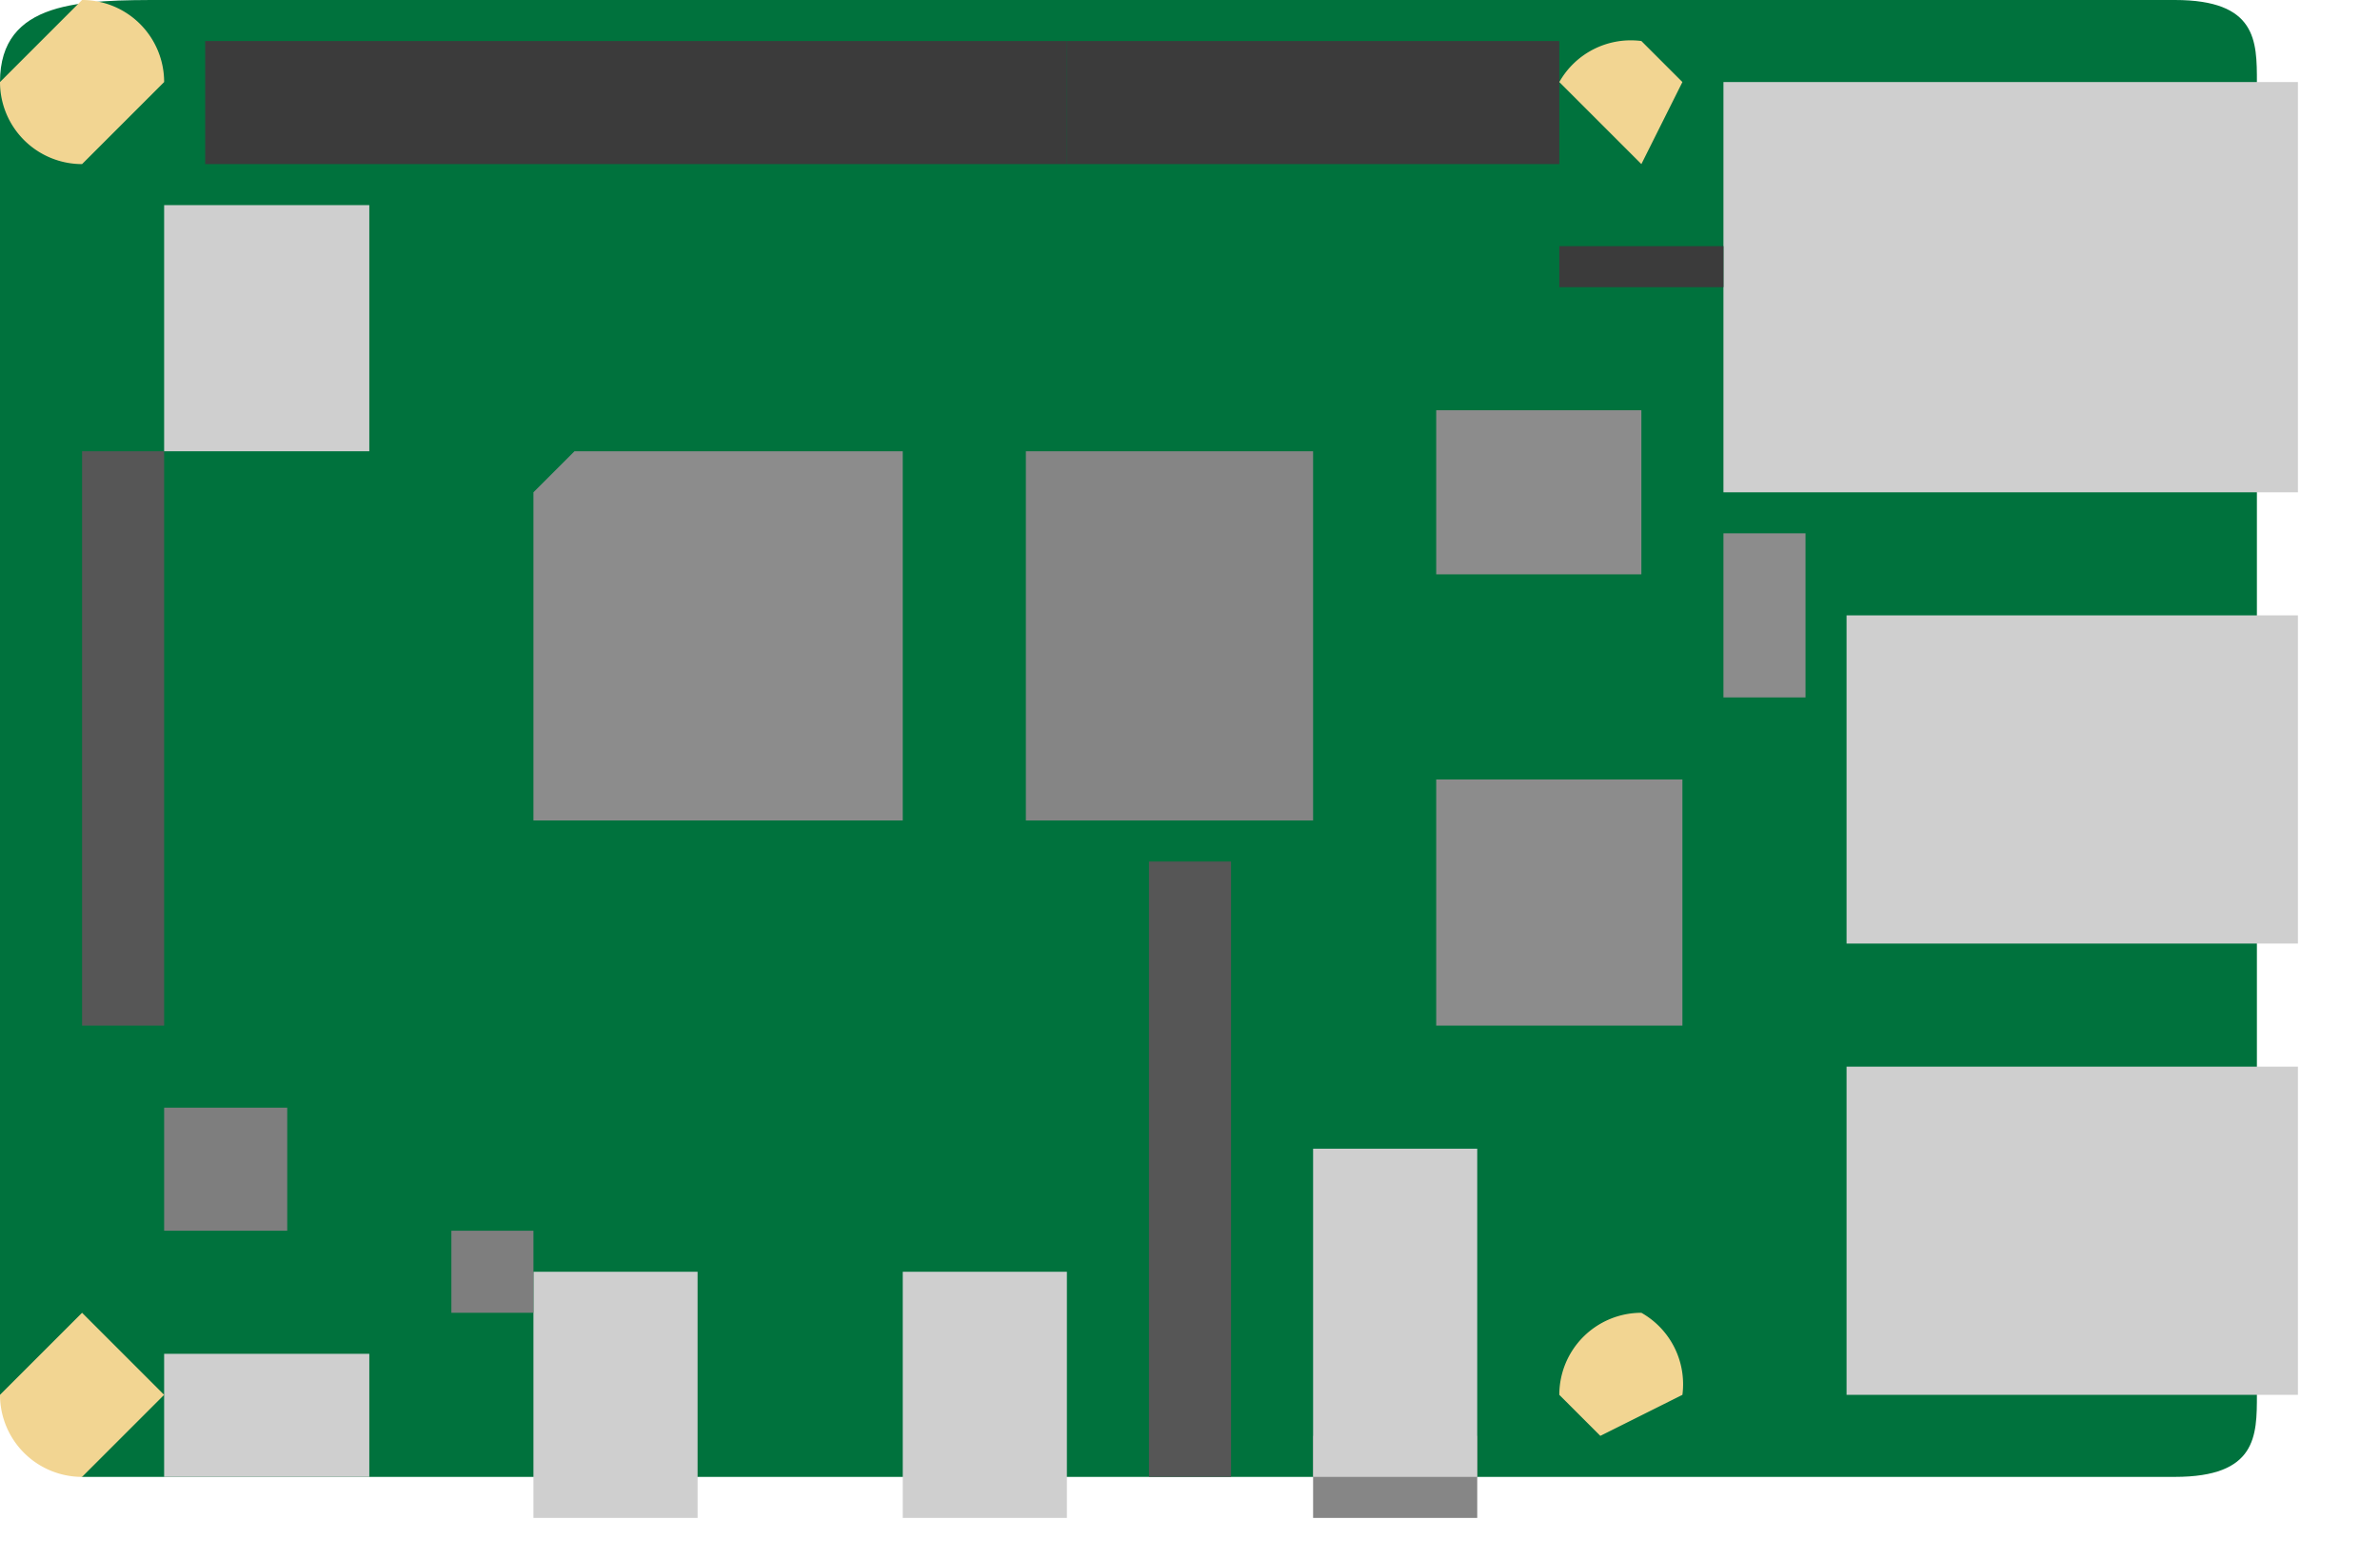 <svg xmlns="http://www.w3.org/2000/svg" viewBox="0 0 58 38"><path d="m2 36-2-2V2c0-2 2-2 4-2h49c2 0 2 1 2 2v32c0 1 0 2-2 2z" fill="#00723d"/><path d="M50 34h-5v-8h11v8zm0-11h-5v-8h11v8zM4 35v-2h5v3H4z" fill="#cfcfcf"/><path d="M13 20v-8l1-1h8v9z" fill="#8c8c8c"/><path d="M29 36h-1V21h2v15z" fill="#565656"/><path d="M35 14v-4h5v4zm7 3v-4h2v4zm-7 8v-6h6v6z" fill="#8c8c8c"/><path d="M32 4h-6V1h12v3z" fill="#3b3b3b"/><path d="M49 12h-7V2h14v10z" fill="#cfcfcf"/><path d="M4 2 2 4a2 2 0 0 1-2-2l2-2a2 2 0 0 1 2 2z" fill="#f2d592"/><path d="M15 4H5V1h21v3z" fill="#3b3b3b"/><path d="M15 37h-2v-6h4v6zm9 0h-2v-6h4v6z" fill="#cfcfcf"/><path d="M34 35h2v2h-4v-2z" fill="#868686"/><path d="M34 28h2v8h-4v-8z" fill="#cfcfcf"/><path d="M42 6v1h-4V6h4z" fill="#3b3b3b"/><path d="M3 25H2V11h2v14z" fill="#565656"/><path d="M6 30H4v-3h3v3zm6 2h-1v-2h2v2z" fill="#7e7e7e"/><path d="m4 34-2 2a2 2 0 0 1-2-2l2-2 2 2zM41 2l-1 2-2-2a2 2 0 0 1 2-1l1 1zm0 32-2 1-1-1a2 2 0 0 1 2-2 2 2 0 0 1 1 2z" fill="#f2d592"/><path d="M29 20h-4v-9h7v9z" fill="#858585"/><path d="M7 11H4V5h5v6z" fill="#cfcfcf"/></svg>